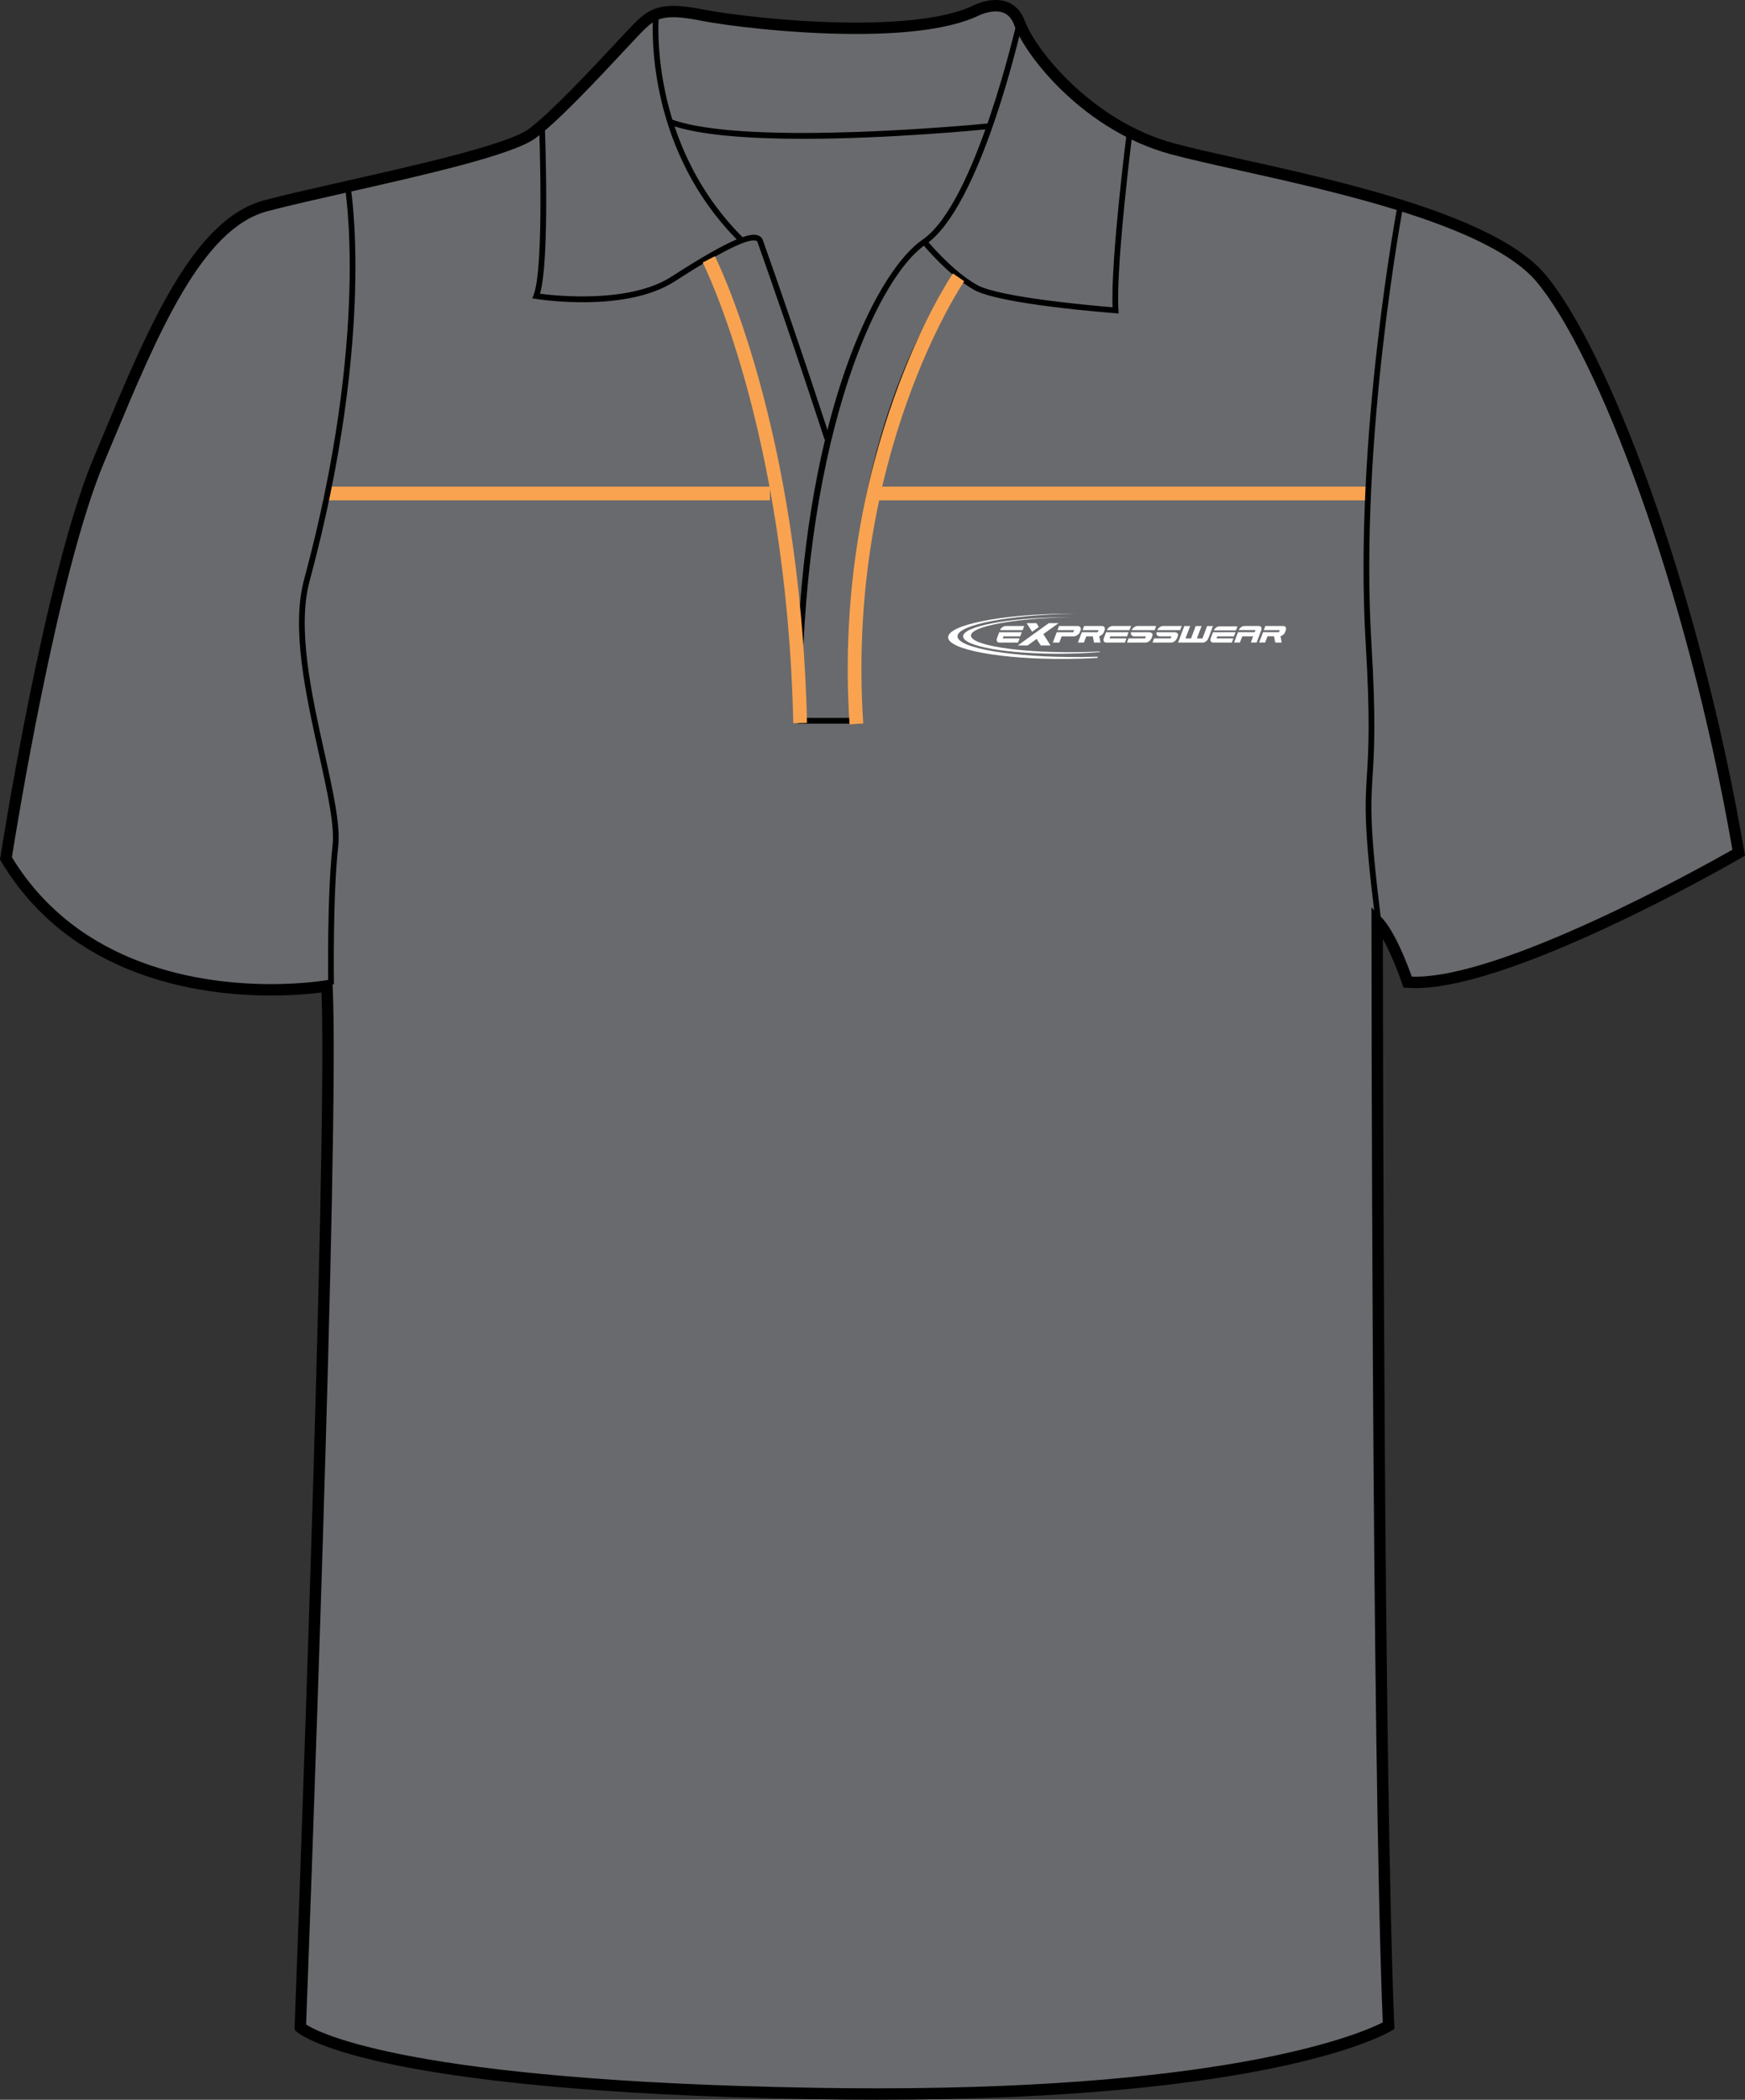 <?xml version="1.0" encoding="utf-8"?>
<!-- Generator: Adobe Illustrator 15.1.0, SVG Export Plug-In . SVG Version: 6.00 Build 0)  -->
<!DOCTYPE svg PUBLIC "-//W3C//DTD SVG 1.1//EN" "http://www.w3.org/Graphics/SVG/1.1/DTD/svg11.dtd">
<svg version="1.1" id="Layer_1" xmlns="http://www.w3.org/2000/svg" xmlns:xlink="http://www.w3.org/1999/xlink" x="0px" y="0px"
	 width="664.972px" height="800.001px" viewBox="0 0 664.972 800.001" enable-background="new 0 0 664.972 800.001"
	 xml:space="preserve">
<rect x="0" y="0" width="664.972" height="800.001" fill="#333333" stroke="none"/>
<g id="side" display="none">
</g>
<g id="back" display="none">
</g>
<g id="front">
	<path id="primary" fill="#696A6D" d="M124.585,376.728c0,0-90.336,9.721-122.317-48.589c0,0,16.461-106.569,35.312-151.524
		c18.854-44.954,36.251-89.911,63.808-97.159c27.553-7.25,89.908-18.85,101.507-27.55c11.602-8.702,34.801-34.804,40.602-40.603
		c5.803-5.802,10.153-7.255,24.653-4.353c14.5,2.9,76.854,10.154,102.96-1.449c0,0,13.052-7.25,17.4,4.35
		c4.352,11.602,26.103,39.153,58.002,47.853c31.9,8.702,117.452,21.752,140.657,49.302c23.205,27.554,58.012,117.463,75.408,218.969
		c0,0-89.908,52.203-126.16,49.302c0,0-5.803-17.398-11.604-23.2c0,0,0,316.418,4.35,420.828c0,0-46.396,28.71-218.958,25.811
		c-172.563-2.9-195.765-25.231-195.765-25.231S127.487,433.286,124.585,376.728z"/>
	<path d="M306.102,52.886c-20.313,0-39.931-1.293-51.022-5.4l0.755-2.038c28.799,10.662,119.859,1.663,120.78,1.569l0.219,2.164
		C374.492,49.413,339.383,52.886,306.102,52.886z"/>
	<path d="M334.236,800.001c-7.833,0-15.931-0.07-24.072-0.207c-171.448-2.883-196.264-24.9-197.236-25.838l-0.703-0.677l0.038-0.975
		c0.128-3.354,12.672-331.775,10.26-394.163c-3.438,0.45-10.288,1.157-19.278,1.157c-26.986,0-76.236-6.644-102.84-51.132L0,327.492
		l0.12-0.774c0.163-1.071,16.723-107.351,35.456-152.033l2.986-7.138c18.069-43.273,35.138-84.145,62.271-91.282
		c8.052-2.121,19.123-4.623,30.846-7.271c27.646-6.251,62.06-14.026,69.91-19.916c8.547-6.413,23.957-22.925,33.163-32.788
		c3.199-3.429,5.729-6.139,7.202-7.613c4.08-4.081,7.784-6.442,14.648-6.442c3.077,0,6.882,0.476,11.971,1.494
		c7.626,1.525,32.733,4.873,57.656,4.873c19.973,0,34.771-2.077,43.993-6.176C370.234,2.41,374.624,0,379.458,0
		c3.689,0,8.605,1.387,11.084,7.997c4.391,11.703,26.142,38.227,56.535,46.52c6.684,1.821,15.716,3.832,26.173,6.158
		c38.545,8.576,96.793,21.54,115.578,43.84c23.561,27.976,58.389,117.917,75.887,220.001l0.256,1.487l-1.309,0.76
		c-3.598,2.091-91.059,52.503-127.426,49.591l-1.436-0.112l-0.455-1.365c-0.045-0.131-3.389-10.065-7.363-17.106
		c0.035,46.578,0.395,319.252,4.344,413.953l0.055,1.271l-1.082,0.669C528.565,774.733,485.967,800.001,334.236,800.001z
		 M116.651,771.324c5.063,3.284,40.022,21.537,193.589,24.116c8.116,0.139,16.188,0.207,23.996,0.207
		c137.213,0,185.169-21.269,192.694-25.104c-4.248-104.625-4.299-416.408-4.299-419.562v-5.25l3.715,3.71
		c5.16,5.162,10.105,18.302,11.646,22.651c33.656,1.22,111.146-42.069,122.178-48.349c-17.455-100.73-51.596-189.037-74.668-216.434
		c-17.836-21.174-75.225-33.944-113.192-42.396c-10.515-2.34-19.597-4.36-26.374-6.209c-32.292-8.809-54.666-36.383-59.468-49.188
		c-1.307-3.482-3.599-5.175-7.011-5.175c-3.661,0-7.264,1.945-7.299,1.964c-9.952,4.434-25.348,6.637-45.932,6.637
		c-25.247,0-50.752-3.404-58.511-4.955c-14.135-2.825-17.501-1.428-22.689,3.757c-1.42,1.421-3.927,4.107-7.099,7.506
		c-9.905,10.613-24.877,26.655-33.732,33.301c-8.598,6.448-42.05,14.01-71.563,20.678c-11.685,2.642-22.723,5.136-30.696,7.235
		c-25.054,6.592-41.721,46.5-59.365,88.752l-2.987,7.146C21.896,218.551,6.08,316.834,4.537,326.6
		c25.597,42.046,72.774,48.343,98.702,48.343c12.463,0,20.89-1.438,20.974-1.451l2.417-0.42l0.125,2.451
		C129.55,429.896,117.482,749.493,116.651,771.324z"/>
	<path d="M314.215,167.465c-0.109-0.334-10.936-33.97-25.558-75.251c-0.087-0.249-0.235-0.389-0.516-0.483
		c-3.08-1.048-13.523,4.148-31.007,15.461c-18.625,12.053-51.575,6.911-52.97,6.688l-1.344-0.217l0.505-1.261
		c4.216-10.538,2.119-64.266,2.101-64.809l2.173-0.086c0.086,2.15,1.996,51.127-1.813,64.403c6.277,0.819,34.243,3.757,50.166-6.544
		c24.14-15.618,30.262-16.586,32.891-15.696c0.905,0.312,1.553,0.938,1.861,1.813c14.635,41.313,25.469,74.979,25.574,75.313
		L314.215,167.465z"/>
	<path d="M281.882,92.373c-37.72-37.324-32.996-86.853-32.944-87.348l2.162,0.227c-0.049,0.485-4.646,49.007,32.31,85.574
		L281.882,92.373z"/>
	<path d="M303.392,274.621c-0.772-121.691-34.646-174.258-34.985-174.617l0.092-0.089l-0.237,0.146
		c-0.166-0.329-0.512-1.019,0.021-1.606l1.214-0.287c2.435,0.928,28.72,45.733,34.821,140.479
		c5.169-86.644,30.503-135.894,47.316-147.399c20.079-13.739,35.655-82.037,35.813-82.727L389.57,9
		c-0.641,2.845-15.929,69.827-36.706,84.042c-20.03,13.707-47.947,79.097-47.297,181.567L303.392,274.621z"/>
	<path d="M426.28,119.424l-1.244-0.094c-1.787-0.133-43.854-3.345-53.737-8.832c-9.855-5.479-19.483-17.17-19.891-17.666
		l1.686-1.376c0.097,0.117,9.773,11.866,19.263,17.138c8.562,4.757,44.482,7.888,51.616,8.471
		c-0.731-18.311,5.25-65.432,5.508-67.475l2.157,0.274c-0.063,0.51-6.5,51.214-5.434,68.312L426.28,119.424z"/>
	<path d="M327.015,275.702h-22.971v-2.175h20.563c-0.979-11.386-6.92-100.548,39.345-169.338l1.806,1.214
		c-48.82,72.589-38.981,168.134-38.874,169.093L327.015,275.702z"/>
	<g id="secondary">
		<path fill="#F9A350" d="M302.305,275.546c-2.564-111.99-34.207-174.916-34.528-175.539l4.646-2.387
			c0.321,0.633,32.506,64.508,35.099,177.806L302.305,275.546z"/>
		<path fill="#F9A350" d="M323.74,275.983c-6.836-103.655,38.939-171.132,39.403-171.8l4.294,2.968
			c-0.451,0.655-45.193,66.74-38.482,168.487L323.74,275.983z"/>
		<polygon fill="#F9A350" points="293.384,190.631 123.023,190.631 124.764,185.409 293.384,185.409 		"/>
		<rect x="332.764" y="185.409" fill="#F9A350" width="188.422" height="5.222"/>
	</g>
	<path d="M125.069,375.058c-0.005-0.333-0.499-33.522,1.658-52.941c0.847-7.614-1.945-20.2-5.178-34.772
		c-4.998-22.519-10.661-48.041-5.669-66.538c25.366-93.962,15.529-149.771,15.428-150.325l2.139-0.396
		c0.104,0.557,10.044,56.796-15.465,151.287c-4.854,17.981,0.748,43.227,5.689,65.5c3.274,14.763,6.104,27.511,5.218,35.483
		c-2.145,19.285-1.65,52.336-1.646,52.669L125.069,375.058z"/>
	<path d="M524.057,350.207c-4.398-35.36-3.873-43.663-3.15-55.155c0.574-9.101,1.291-20.43-0.48-49.968
		c-4.672-77.903,12.139-166.931,12.309-167.82l2.137,0.407c-0.172,0.889-16.928,89.656-12.271,167.283
		c1.775,29.672,1.059,41.074,0.48,50.235c-0.719,11.373-1.234,19.591,3.133,54.75L524.057,350.207z"/>
	<g>
		<path fill="#FFFFFF" d="M403.382,237.421h-3.723l-11.795,8.488h3.725l3.439-2.478l1.563,2.478h3.727l-2.73-4.32L403.382,237.421
			L403.382,237.421z M391.24,237.421h3.723l0.913,1.438l-2.556,1.852L391.24,237.421L391.24,237.421z"/>
		<g>
			<path fill="#FFFFFF" d="M470.974,240.183l0.581-1.532h-6.927c-0.413,0-0.831,0.159-1.252,0.473
				c-0.388,0.295-0.668,0.65-0.839,1.063C465.35,240.186,468.159,240.183,470.974,240.183L470.974,240.183z"/>
			<g>
				<path fill="#FFFFFF" d="M458.312,244.825c0.411,0,0.837-0.162,1.265-0.481c0.421-0.324,0.722-0.714,0.891-1.173l1.756-4.644
					h-2.231l-1.782,4.735h-2.121l1.79-4.735h-2.233l-1.784,4.735h-2.116l1.787-4.735H451.3l-2.369,6.298H458.312L458.312,244.825z"
					/>
				<path fill="#FFFFFF" d="M485.49,242.431l0.477,2.385h2.458l-0.464-2.444c0.701-0.175,1.445-0.75,1.726-1.47l0.271-0.739
					c0.179-0.451,0.171-0.843-0.026-1.172c-0.172-0.324-0.481-0.483-0.935-0.483h-6.803l-0.589,1.577h6.071l-0.304,0.784
					c-1.18,0-4.579,0-6.063,0l-1.483,3.937h2.289l0.9-2.376L485.49,242.431L485.49,242.431z"/>
				<path fill="#FFFFFF" d="M463.573,243.24l0.301-0.79h6.354l0.599-1.585c-2.873,0-5.724,0.011-8.585,0.011l-0.856,2.276
					c-0.171,0.462-0.166,0.853,0.012,1.172c0.171,0.324,0.475,0.483,0.91,0.483h7.109l0.589-1.567H463.573L463.573,243.24z"/>
				<path fill="#FFFFFF" d="M473.389,242.444l-0.885,2.36h-2.223l1.479-3.934h3.534h2.833l0.316-0.8h-6.385
					c0.174-0.421,0.461-0.784,0.857-1.084c0.43-0.321,0.854-0.482,1.277-0.482h5.518c0.428,0,0.726,0.161,0.902,0.482
					c0.171,0.316,0.176,0.685,0.025,1.104l-1.771,4.713h-2.211l0.88-2.36L473.389,242.444L473.389,242.444z"/>
			</g>
		</g>
		<g>
			<path fill="#FFFFFF" d="M382.109,243.246l0.299-0.791h6.356l0.597-1.582c-2.871,0-5.722,0.008-8.585,0.008l-0.854,2.277
				c-0.173,0.461-0.163,0.853,0.013,1.174c0.173,0.321,0.474,0.483,0.908,0.483h7.111l0.588-1.569H382.109L382.109,243.246z
				 M389.709,240.082l0.587-1.57h-7.078c-0.426,0-0.849,0.162-1.275,0.486c-0.4,0.301-0.688,0.663-0.856,1.086
				C383.949,240.083,386.828,240.082,389.709,240.082L389.709,240.082z"/>
			<path fill="#FFFFFF" d="M405.816,242.45h1.423h1.923c0.479,0,0.943-0.164,1.402-0.485c0.469-0.329,0.749-0.609,0.923-1.054
				l0.283-0.752c0.163-0.446,0.138-0.832-0.082-1.161c-0.209-0.324-0.558-0.486-1.04-0.486h-7.073l-0.591,1.567h6.333l-0.321,0.805
				c-1.129,0-4.638,0-6.313,0l-1.479,3.929h2.481l0.887-2.365h1.244V242.45L405.816,242.45z"/>
			<path fill="#FFFFFF" d="M416.436,242.438l0.472,2.384h2.46l-0.464-2.443c0.706-0.175,1.448-0.748,1.724-1.47l0.278-0.738
				c0.173-0.455,0.165-0.847-0.033-1.173c-0.166-0.324-0.48-0.486-0.936-0.486h-6.798l-0.599,1.577h6.078l-0.306,0.784
				c-1.179,0-4.582,0-6.065,0l-1.484,3.937h2.294l0.896-2.373L416.436,242.438L416.436,242.438L416.436,242.438z"/>
			<path fill="#FFFFFF" d="M422.821,243.246l0.298-0.791h6.359l0.597-1.582c-2.869,0-5.722,0.008-8.585,0.008l-0.854,2.277
				c-0.17,0.461-0.166,0.853,0.013,1.174c0.168,0.321,0.475,0.483,0.91,0.483h7.109l0.589-1.569H422.821L422.821,243.246z
				 M430.417,240.082l0.594-1.57h-7.081c-0.43,0-0.854,0.162-1.282,0.486c-0.396,0.301-0.686,0.663-0.856,1.086
				C424.663,240.083,427.543,240.082,430.417,240.082L430.417,240.082z"/>
			<path fill="#FFFFFF" d="M436.686,242.45h-4.6c-0.237,0-0.434-0.109-0.604-0.206c-0.165-0.103-0.296-0.22-0.395-0.366
				c-0.089-0.143-0.14-0.313-0.15-0.504c-0.013-0.154,0.021-0.318,0.066-0.498c2.317,0,4.632,0,6.943,0
				c0.244,0,0.456,0.077,0.637,0.154c0.186,0.075,0.329,0.175,0.436,0.3c0.104,0.124,0.166,0.276,0.184,0.453
				c0.021,0.179-0.015,0.38-0.102,0.602l-0.265,0.669c-0.176,0.448-0.51,0.949-0.961,1.278c-0.449,0.321-0.91,0.483-1.372,0.483
				h-7.037l0.579-1.575h6.29L436.686,242.45L436.686,242.45z M431.268,240.087c0.153-0.42,0.464-0.783,0.882-1.089
				c0.451-0.332,0.907-0.493,1.369-0.493h7.055l-0.591,1.584C437.071,240.089,434.172,240.087,431.268,240.087L431.268,240.087z"/>
			<path fill="#FFFFFF" d="M446.418,242.45h-4.6c-0.232,0-0.435-0.109-0.604-0.206c-0.161-0.103-0.293-0.22-0.388-0.366
				c-0.089-0.143-0.143-0.313-0.158-0.504c-0.01-0.154,0.023-0.318,0.069-0.498c2.32,0,4.633,0,6.95,0
				c0.236,0,0.448,0.077,0.632,0.154c0.182,0.075,0.329,0.175,0.434,0.3c0.104,0.124,0.163,0.276,0.184,0.453
				c0.02,0.179-0.018,0.38-0.102,0.602l-0.266,0.669c-0.173,0.448-0.507,0.949-0.964,1.278c-0.446,0.321-0.905,0.483-1.366,0.483
				h-7.037l0.576-1.575h6.29L446.418,242.45L446.418,242.45z M440.999,240.087c0.161-0.42,0.467-0.783,0.89-1.089
				c0.449-0.332,0.905-0.493,1.364-0.493h7.06l-0.591,1.584C446.808,240.089,443.908,240.087,440.999,240.087L440.999,240.087z"/>
		</g>
		<path fill="#FFFFFF" d="M404.932,235.196c0.762-0.005,1.522-0.008,2.274-0.005c-20.709,0.384-37.203,3.428-37.203,6.961
			c0,3.669,17.81,6.512,39.643,6.332c3.259-0.029,6.425-0.124,9.462-0.271l-0.097,0.239c-4.354,0.358-9.105,0.575-14.079,0.616
			c-20.885,0.176-37.915-2.799-37.915-6.618C367.015,238.627,384.047,235.371,404.932,235.196L404.932,235.196z"/>
		<path fill="#FFFFFF" d="M406.657,233.798c0.915-0.008,1.82-0.012,2.729-0.005c-24.774,0.469-44.516,4.245-44.516,8.638
			c0,4.564,21.303,8.107,47.43,7.891c2.04-0.018,4.056-0.055,6.03-0.117l-0.184,0.465c-3.672,0.215-7.521,0.345-11.486,0.379
			c-24.98,0.209-45.362-3.497-45.362-8.246C361.296,238.054,381.671,234.007,406.657,233.798L406.657,233.798z"/>
	</g>
</g>
</svg>
